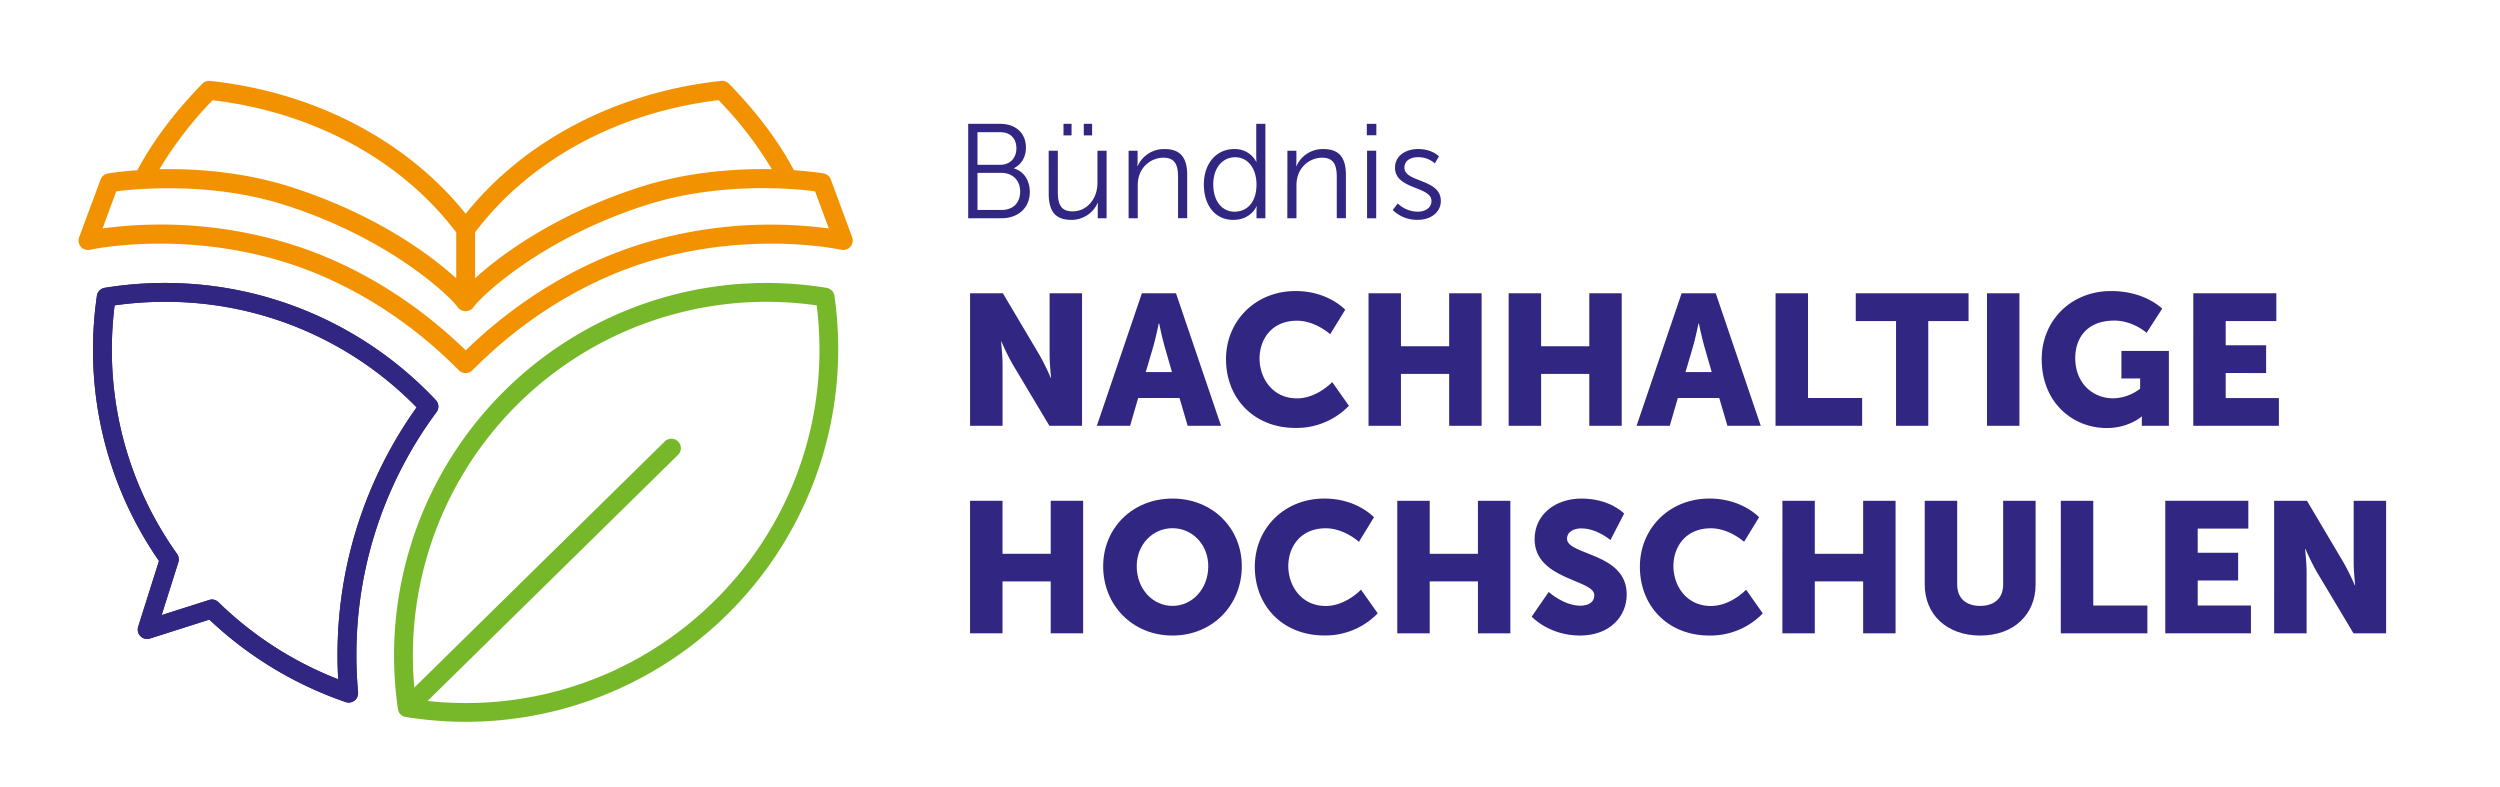 <svg id="Layer_1" data-name="Layer 1" xmlns="http://www.w3.org/2000/svg" viewBox="0 0 1241.18 390.55"><defs><style>.cls-1{fill:#312783;}.cls-2{fill:#f39200;}.cls-3{fill:#76b82a;}</style></defs><path class="cls-1" d="M480.68,61.48h16c7.41,0,12.68,4.47,12.68,11.8,0,4.88-2.34,8.41-5.94,10.21v.14c4.8,1.33,7.87,5.93,7.87,11.6,0,8.34-6.2,13.14-14.07,13.14H480.68Zm16,20.34c4.74,0,7.94-3.33,7.94-8.2s-3-8-8-8H485.29v16.2Zm.61,22.42c5.66,0,9.2-3.54,9.2-9.14s-3.8-9.27-9.27-9.27H485.29v18.41Z"/><path class="cls-1" d="M520.64,74.82h4.54V95c0,5.26.79,9.93,7.26,9.93,7.67,0,12.41-6.73,12.41-14V74.82h4.54v33.55H545v-5a25.73,25.73,0,0,1,.14-2.67H545a14.32,14.32,0,0,1-13.14,8.47c-7.87,0-11.2-4.27-11.2-13ZM528,61.48H532v5.73H528Zm10.07,0h4.13v5.73h-4.13Z"/><path class="cls-1" d="M560.32,74.82h4.47v5c0,1.47-.13,2.67-.13,2.67h.13A14.3,14.3,0,0,1,578.2,74c8.27,0,11.21,4.73,11.21,13v21.34h-4.54V88.23c0-5.27-.8-9.94-7.27-9.94a12.75,12.75,0,0,0-12.21,9.47,16.63,16.63,0,0,0-.53,4.54v16.07h-4.54Z"/><path class="cls-1" d="M612.75,74a11.84,11.84,0,0,1,10.94,6.34h.13a25,25,0,0,1-.13-2.54V61.48h4.54v46.89h-4.41v-3.53a18.07,18.07,0,0,1,.14-2.41h-.14s-2.73,6.74-11.54,6.74c-9,0-14.6-7.2-14.6-17.61C597.68,81,604,74,612.75,74Zm.2,31.09c5.61,0,10.87-4,10.87-13.55,0-6.8-3.46-13.47-10.67-13.47-5.94,0-10.8,5-10.8,13.47C602.35,99.83,606.68,105.11,613,105.11Z"/><path class="cls-1" d="M639.16,74.82h4.47v5c0,1.47-.13,2.67-.13,2.67h.13A14.28,14.28,0,0,1,657,74c8.27,0,11.21,4.73,11.21,13v21.34h-4.54V88.23c0-5.27-.8-9.94-7.27-9.94a12.74,12.74,0,0,0-12.2,9.47,16.25,16.25,0,0,0-.54,4.54v16.07h-4.54Z"/><path class="cls-1" d="M678.59,61.48h4.73v5.67h-4.73Zm.12,13.34h4.54v33.55h-4.54Z"/><path class="cls-1" d="M693.93,101a14.36,14.36,0,0,0,10,4.08c3.6,0,6.74-1.81,6.74-5.34,0-7.34-18.08-5.54-18.08-16.48,0-6,5.4-9.27,11.47-9.27,7.08,0,10.34,3.67,10.34,3.67l-2.07,3.47a11.9,11.9,0,0,0-8.4-3.07c-3.4,0-6.67,1.47-6.67,5.2,0,7.41,18.08,5.4,18.08,16.48,0,5.46-4.74,9.4-11.48,9.4a17.09,17.09,0,0,1-12.4-4.87Z"/><path class="cls-1" d="M481.61,145.6H497.9l18.23,30.74a118.92,118.92,0,0,1,5.52,11.22h.18s-.73-7.08-.73-11.22V145.6h16.1v65.8H521l-18.31-30.65a116,116,0,0,1-5.52-11.23H497s.74,7.09.74,11.23V211.4H481.61Z"/><path class="cls-1" d="M585.59,197.59H565.07l-4,13.81H544.55l22.36-65.8h16.94l22.36,65.8H589.64Zm-10.3-37s-1.48,7.18-2.67,11.32l-3.78,12.8h13l-3.68-12.8c-1.2-4.14-2.67-11.32-2.67-11.32Z"/><path class="cls-1" d="M643.19,144.49c16.29,0,24.67,9.3,24.67,9.3l-7.46,12.14s-7.36-6.71-16.47-6.71c-12.61,0-18.59,9.29-18.59,18.77,0,9.76,6.44,19.79,18.59,19.79,9.94,0,17.48-8.1,17.48-8.1l8.29,11.78a36.12,36.12,0,0,1-26.51,11c-20.61,0-34.51-14.64-34.51-34.15C608.68,159.22,623.41,144.49,643.19,144.49Z"/><path class="cls-1" d="M679.44,145.6h16.1v26.31h23.93V145.6h16.11v65.8H719.47V185.63H695.54V211.4h-16.1Z"/><path class="cls-1" d="M749,145.6h16.11v26.31h23.93V145.6h16.1v65.8h-16.1V185.63H765.13V211.4H749Z"/><path class="cls-1" d="M853.56,197.59H833l-4,13.81H812.51l22.37-65.8h16.93l22.36,65.8H857.61Zm-10.31-37s-1.47,7.18-2.67,11.32l-3.77,12.8h13l-3.68-12.8c-1.2-4.14-2.68-11.32-2.68-11.32Z"/><path class="cls-1" d="M881.52,145.6h16.11v52H924.5V211.4h-43Z"/><path class="cls-1" d="M941.33,159.4h-20V145.6h56v13.8h-20v52H941.33Z"/><path class="cls-1" d="M986.5,145.6h16.1v65.8H986.5Z"/><path class="cls-1" d="M1048.15,144.49c16.84,0,25.31,8.75,25.31,8.75l-7.73,12s-6.72-6.07-16-6.07c-13.81,0-19.42,8.83-19.42,18.58,0,12.52,8.65,20,18.87,20a22.53,22.53,0,0,0,13.34-4.79v-5.06h-9.3V174.22h23.57V211.4h-13.44v-1.84c0-1.38.09-2.76.09-2.76h-.18s-6.36,5.71-17.31,5.71c-16.84,0-32.3-12.61-32.3-34.15C1013.64,159.22,1028.09,144.49,1048.15,144.49Z"/><path class="cls-1" d="M1088.91,145.6h41.23v13.8H1105v12h20.07v13.8H1105v12.42h26.41V211.4h-42.51Z"/><path class="cls-1" d="M481.61,248.62h16.11v26.32h23.93V248.62h16.1v65.8h-16.1V288.66H497.72v25.76H481.61Z"/><path class="cls-1" d="M582.11,247.52c19.88,0,34.42,14.72,34.42,33.59,0,19.33-14.54,34.42-34.42,34.42s-34.42-15.09-34.42-34.42C547.69,262.24,562.23,247.52,582.11,247.52Zm0,53.29c9.85,0,17.76-8.47,17.76-19.7,0-10.77-7.91-18.87-17.76-18.87s-17.76,8.1-17.76,18.87C564.35,292.34,572.26,300.81,582.11,300.81Z"/><path class="cls-1" d="M657.47,247.52c16.29,0,24.66,9.29,24.66,9.29L674.68,269s-7.36-6.72-16.48-6.72c-12.61,0-18.59,9.3-18.59,18.78,0,9.75,6.44,19.79,18.59,19.79,9.95,0,17.49-8.1,17.49-8.1L684,304.49a36.09,36.09,0,0,1-26.5,11c-20.62,0-34.52-14.63-34.52-34.14C623,262.24,637.68,247.52,657.47,247.52Z"/><path class="cls-1" d="M693.71,248.62h16.11v26.32h23.93V248.62h16.1v65.8h-16.1V288.66H709.82v25.76H693.71Z"/><path class="cls-1" d="M768.89,293.9s7.46,6.81,15.74,6.81c3.31,0,6.9-1.28,6.9-5.25,0-7.81-29.64-7.54-29.64-27.79,0-12.15,10.22-20.15,23.29-20.15,14.17,0,21.16,7.45,21.16,7.45l-6.8,13.16s-6.63-5.8-14.55-5.8c-3.31,0-7,1.48-7,5.16,0,8.28,29.63,6.81,29.63,27.61,0,10.95-8.37,20.43-23.19,20.43-15.46,0-24-9.39-24-9.39Z"/><path class="cls-1" d="M848.67,247.52c16.29,0,24.66,9.29,24.66,9.29L865.88,269s-7.36-6.72-16.48-6.72c-12.61,0-18.59,9.3-18.59,18.78,0,9.75,6.45,19.79,18.59,19.79,10,0,17.49-8.1,17.49-8.1l8.28,11.78a36.09,36.09,0,0,1-26.5,11c-20.62,0-34.51-14.63-34.51-34.14C814.16,262.24,828.88,247.52,848.67,247.52Z"/><path class="cls-1" d="M884.92,248.62H901v26.32H925V248.62h16.1v65.8H925V288.66H901v25.76h-16.1Z"/><path class="cls-1" d="M955.58,248.62h16.11v41.6c0,6.9,4.51,10.59,11.41,10.59s11.41-3.69,11.41-10.59v-41.6h16.11v41.6c0,14.82-10.86,25.31-27.43,25.31-16.75,0-27.61-10.49-27.61-25.31Z"/><path class="cls-1" d="M1023.14,248.62h16.11v52h26.87v13.8h-43Z"/><path class="cls-1" d="M1075,248.62h41.23v13.81h-25.13v12h20.07V288.2h-20.07v12.42h26.42v13.8H1075Z"/><path class="cls-1" d="M1129.05,248.62h16.29l18.22,30.74a117.09,117.09,0,0,1,5.53,11.23h.18s-.74-7.09-.74-11.23V248.62h16.11v65.8h-16.2l-18.31-30.64a118.33,118.33,0,0,1-5.53-11.23h-.18s.74,7.09.74,11.23v30.64h-16.11Z"/><path class="cls-2" d="M423.07,117.77,412.47,89.1a4.68,4.68,0,0,0-3.61-3c-.63-.1-6.07-1-14.72-1.59,0,0,0-.09-.05-.13-7.48-14.17-18.31-28.58-32.18-42.83a4.67,4.67,0,0,0-3.85-1.38c-51.74,5.54-97.6,29.47-126.87,65.95-29.28-36.48-75.14-60.41-126.88-65.95a4.7,4.7,0,0,0-3.85,1.38C86.59,55.81,75.76,70.22,68.28,84.39c0,0,0,.09,0,.13-8.65.59-14.09,1.49-14.72,1.59a4.68,4.68,0,0,0-3.61,3L39.3,117.77A4.68,4.68,0,0,0,44.72,124c.45-.1,44.66-9.77,95.95,5.93,21.93,6.72,54.77,21.44,86.7,53.45l.5.5a4.65,4.65,0,0,0,3.31,1.37h0a4.65,4.65,0,0,0,3.31-1.37l.5-.5c31.93-32,64.77-46.73,86.7-53.45,51.29-15.71,95.51-6,95.94-5.93a4.68,4.68,0,0,0,5.43-6.18Zm-66.28-68A185.22,185.22,0,0,1,383.2,84c-17.4-.35-41.55,1.13-65.83,9-41.59,13.44-68.62,33.37-81.5,45.17V115.33C263,79.45,306.88,55.65,356.79,49.73Zm-251.21,0c49.92,5.92,93.8,29.73,120.93,65.62V138.2C213.64,126.4,186.6,106.46,145,93c-24.28-7.85-48.43-9.33-65.83-9A185.22,185.22,0,0,1,105.58,49.73ZM319,120.94c-22.3,6.83-55.37,21.56-87.77,53-32.41-31.46-65.48-46.19-87.78-53a218.9,218.9,0,0,0-92.51-7.55L57.71,95c10.11-1.3,47.65-4.92,84.41,7,52.68,17,81.89,45.82,85,50.35a4.85,4.85,0,0,0,8,.06c3.18-4.59,32.39-33.39,85.07-50.41C357,90,394.55,93.66,404.66,95l6.82,18.43A219.11,219.11,0,0,0,319,120.94Z"/><path class="cls-1" d="M173.09,348.79a4.58,4.58,0,0,1-1.5-.25,186.13,186.13,0,0,1-67.65-40.93L74.47,317a4.67,4.67,0,0,1-5.87-5.86l10.33-32.66a183.59,183.59,0,0,1-32.75-105,186.82,186.82,0,0,1,1.92-26.55A4.67,4.67,0,0,1,52,142.9a186,186,0,0,1,29.76-2.42,184.45,184.45,0,0,1,134.58,58.14,4.65,4.65,0,0,1,.36,6,202.09,202.09,0,0,0-39.76,120.89c0,5.89.28,12,.83,18.21a4.68,4.68,0,0,1-4.66,5.09Zm-67.92-51.16a4.67,4.67,0,0,1,3.27,1.33,177.06,177.06,0,0,0,59.47,38.29c-.23-4-.34-7.92-.34-11.76a211.26,211.26,0,0,1,39.27-123.24,173.94,173.94,0,0,0-125.1-52.41,176.59,176.59,0,0,0-24.84,1.77,176.82,176.82,0,0,0-1.37,21.79A174.33,174.33,0,0,0,87.9,275a4.68,4.68,0,0,1,.65,4.12l-8.31,26.26,23.51-7.48A4.67,4.67,0,0,1,105.17,297.63Z"/><path class="cls-3" d="M414.27,146.85a4.67,4.67,0,0,0-3.88-3.95,186,186,0,0,0-29.76-2.42h0a185,185,0,0,0-185,185,187,187,0,0,0,1.93,26.56s0,.06,0,.1.05.19.07.29a4.44,4.44,0,0,0,.15.52,1.48,1.48,0,0,0,.12.29,3.89,3.89,0,0,0,.25.5l.15.25a5.49,5.49,0,0,0,.52.65h0a4.16,4.16,0,0,0,.64.54l.25.15a4,4,0,0,0,.5.27l.28.12a3.47,3.47,0,0,0,.55.16l.27.07.08,0a187.1,187.1,0,0,0,29.76,2.41h0a185,185,0,0,0,185-185A186.82,186.82,0,0,0,414.27,146.85ZM355.39,297.61A175.28,175.28,0,0,1,212.27,348L336.62,225.83a4.68,4.68,0,1,0-6.56-6.68L205.71,341.35c-.48-5.32-.73-10.63-.73-15.86A175.64,175.64,0,0,1,380.63,149.84a176.59,176.59,0,0,1,24.84,1.77,176.82,176.82,0,0,1,1.37,21.79A174.51,174.51,0,0,1,355.39,297.61Z"/><path class="cls-1" d="M173.09,348.79a4.58,4.58,0,0,1-1.5-.25,186.13,186.13,0,0,1-67.65-40.93L74.47,317a4.67,4.67,0,0,1-5.87-5.86l10.33-32.66a183.59,183.59,0,0,1-32.75-105,186.82,186.82,0,0,1,1.92-26.55A4.67,4.67,0,0,1,52,142.9a186,186,0,0,1,29.76-2.42,184.45,184.45,0,0,1,134.58,58.14,4.65,4.65,0,0,1,.36,6,202.09,202.09,0,0,0-39.76,120.89c0,5.89.28,12,.83,18.21a4.68,4.68,0,0,1-4.66,5.09Zm-67.92-51.16a4.67,4.67,0,0,1,3.27,1.33,177.06,177.06,0,0,0,59.47,38.29c-.23-4-.34-7.92-.34-11.76a211.26,211.26,0,0,1,39.27-123.24,173.94,173.94,0,0,0-125.1-52.41,176.59,176.59,0,0,0-24.84,1.77,176.82,176.82,0,0,0-1.37,21.79A174.33,174.33,0,0,0,87.9,275a4.68,4.68,0,0,1,.65,4.12l-8.31,26.26,23.51-7.48A4.67,4.67,0,0,1,105.17,297.63Z"/></svg>